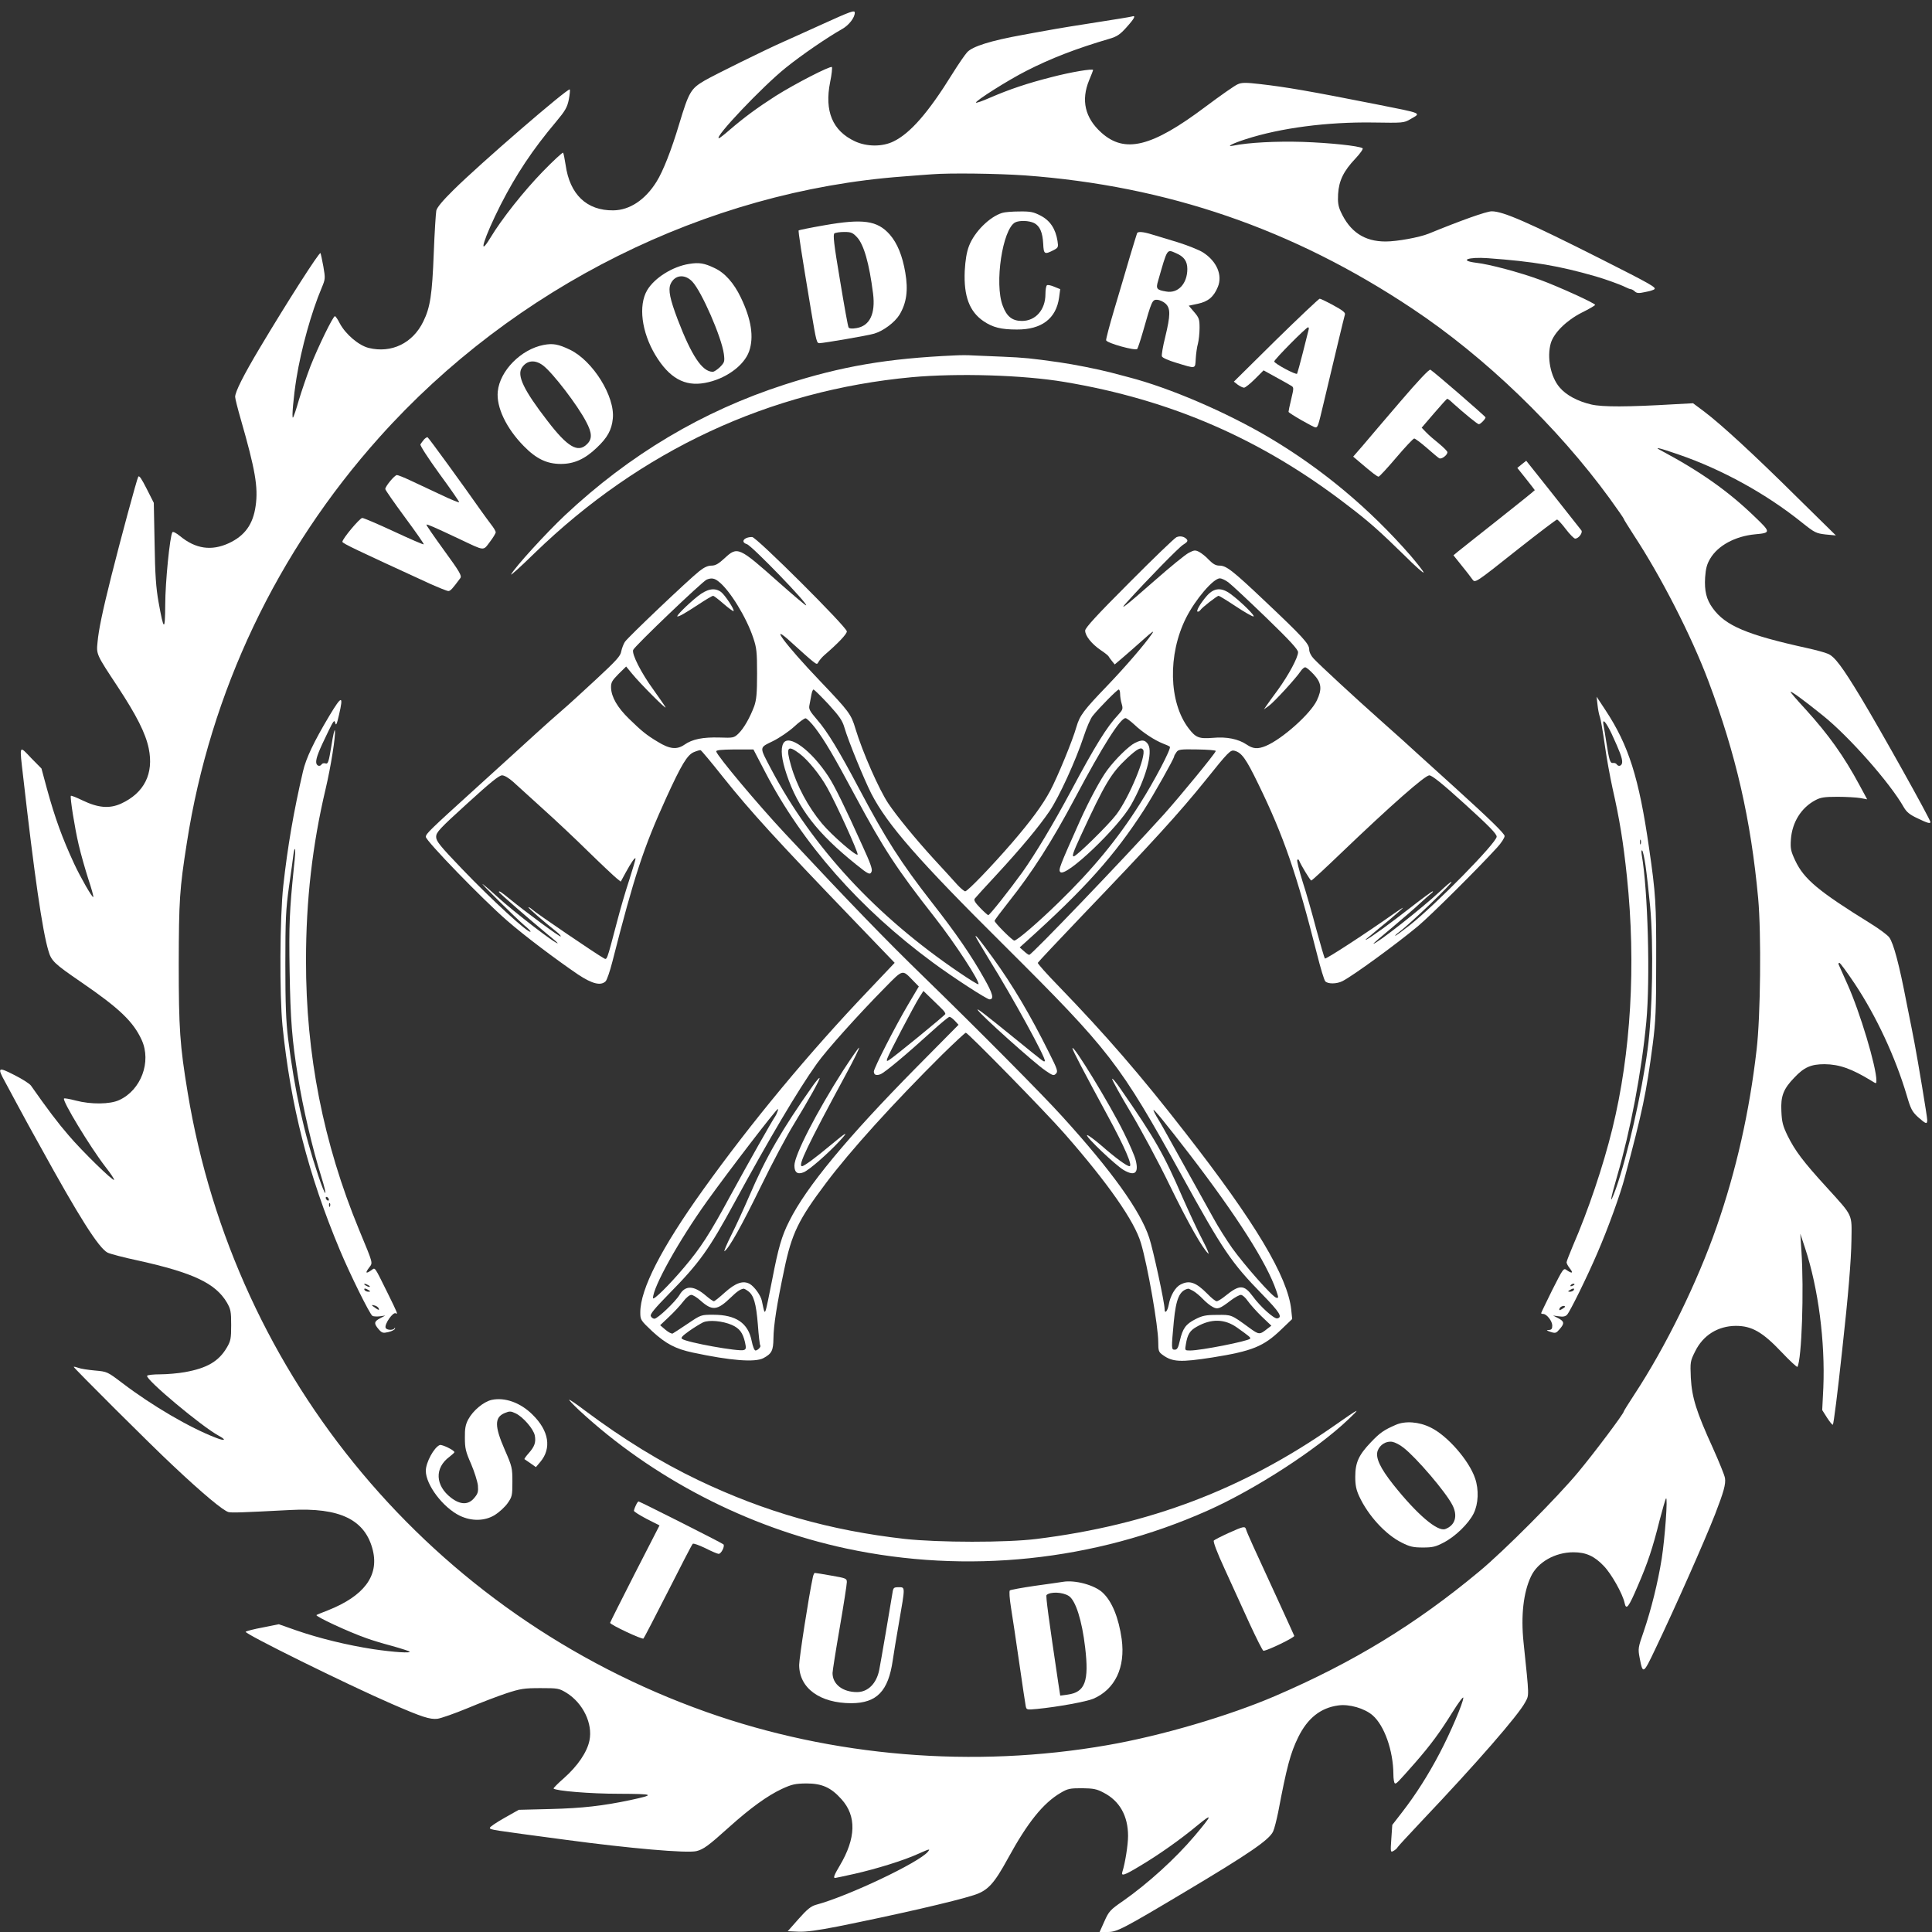 <?xml version="1.0" encoding="UTF-8"?> <svg xmlns="http://www.w3.org/2000/svg" width="454" height="454" viewBox="0 0 454 454" fill="none"><rect x="0" y="0" width="454" height="454" fill="#333333" stroke="none"/> <path d="M193.025 5.787C189.216 7.504 185.296 9.297 184.251 9.745C179.696 11.761 167.973 17.548 165.583 18.929C162.335 20.833 161.887 21.58 159.609 29.122C157.78 35.245 155.801 40.285 154.27 42.712C151.62 46.968 147.961 49.395 144.115 49.432C137.88 49.507 133.885 45.699 132.914 38.754C132.69 37.261 132.429 35.991 132.317 35.879C132.205 35.767 130.04 37.746 127.538 40.322C123.058 44.952 117.943 51.374 115.18 55.966C112.156 60.894 113.761 55.817 117.644 48.126C121.266 41.032 125.111 35.207 130.712 28.562C132.802 26.06 133.288 25.239 133.661 23.409C133.885 22.215 133.997 21.132 133.885 21.02C133.474 20.609 112.716 38.53 106.556 44.653C104.054 47.117 102.673 48.76 102.523 49.507C102.411 50.104 102.113 54.622 101.926 59.55C101.553 69.22 101.105 72.244 99.462 75.567C96.998 80.645 91.995 83.072 86.656 81.765C84.341 81.205 81.242 78.591 79.861 76.015C79.375 75.044 78.853 74.298 78.703 74.298C78.255 74.298 74.746 81.504 72.954 86.058C72.095 88.299 70.863 91.92 70.228 94.011C69.631 96.139 68.996 98.006 68.847 98.118C68.511 98.454 68.959 93.264 69.668 88.859C70.788 81.951 73.178 73.327 75.604 67.615C76.463 65.561 76.463 65.412 75.978 62.574C75.679 60.969 75.38 59.587 75.306 59.475C75.007 59.214 67.503 70.938 61.044 81.765C57.235 88.149 55.257 92.069 55.257 93.264C55.257 93.638 55.854 96.027 56.601 98.603C59.961 110.289 60.708 114.508 60.073 118.876C59.475 123.207 57.534 125.895 53.763 127.65C49.694 129.517 45.96 128.994 42.301 125.97C41.368 125.223 40.658 124.85 40.509 125.074C39.912 126.007 38.829 136.909 38.829 142.062C38.792 148.446 38.493 148.371 37.261 141.502C36.663 138.179 36.439 135.043 36.327 127.688L36.141 118.167L34.461 114.844C33.266 112.492 32.706 111.633 32.482 112.044C32.146 112.641 28.338 126.717 26.172 135.341C24.081 143.667 23.185 147.998 22.924 150.873C22.625 153.785 22.625 153.748 27.628 161.327C32.071 168.085 34.199 172.266 34.946 175.85C36.178 181.787 33.901 186.342 28.45 188.843C25.724 190.075 23.073 189.851 19.414 188.096C17.958 187.387 16.726 186.902 16.652 187.014C16.428 187.424 17.548 194.481 18.481 198.476C19.004 200.716 20.049 204.375 20.759 206.577C21.505 208.818 22.028 210.684 21.916 210.796C21.692 211.02 18.854 206.055 17.436 202.993C14.636 196.945 12.918 192.241 11.014 185.296L9.745 180.592L7.28 178.09C4.443 175.104 4.555 174.842 5.451 182.571C8.027 205.308 9.969 218.824 11.387 223.453C12.059 225.805 12.731 226.44 19.041 230.771C28.039 236.931 31.325 240.067 33.303 244.398C35.618 249.513 33.154 256.159 28.002 258.511C25.836 259.519 21.393 259.557 17.809 258.623C16.39 258.25 15.158 258.026 15.046 258.138C14.561 258.623 21.206 269.563 24.716 274.117C25.985 275.723 26.919 277.142 26.807 277.254C26.508 277.552 19.302 270.533 16.129 266.8C13.665 263.962 11.014 260.453 7.28 255.114C6.982 254.666 5.227 253.546 3.36 252.612C-0.523 250.633 -0.709 250.783 1.269 254.367C1.941 255.636 3.136 257.839 3.92 259.295C4.704 260.714 5.787 262.73 6.347 263.775C6.907 264.784 8.288 267.322 9.446 269.376C18.518 285.878 23.185 293.271 25.276 294.353C25.873 294.652 29.122 295.511 32.482 296.22C45.437 299.095 50.627 301.559 53.315 306.077C54.211 307.645 54.323 308.167 54.323 311.378C54.323 314.552 54.211 315.112 53.315 316.643C51.411 319.891 48.685 321.496 43.496 322.43C41.853 322.728 39.202 322.952 37.634 322.952C36.066 322.952 34.685 323.102 34.573 323.288C34.087 324.072 47.416 335.236 51.374 337.364C53.315 338.409 52.904 338.708 50.702 337.849C44.579 335.497 35.767 330.345 28.748 325.006C25.201 322.318 25.201 322.318 22.289 322.056C20.684 321.907 18.929 321.646 18.406 321.422C17.884 321.235 17.398 321.123 17.324 321.198C17.174 321.31 35.805 339.903 40.509 344.271C47.752 351.103 52.456 354.986 53.688 355.322C54.547 355.509 56.675 355.434 68.175 354.837C79.898 354.202 85.872 357.114 87.626 364.357C89.045 370.331 85.536 375.035 77.098 378.396C75.642 378.956 74.447 379.441 74.372 379.516C74.036 379.814 81.765 383.436 86.133 384.967C87.328 385.415 90.053 386.236 92.181 386.796C94.309 387.393 96.139 387.991 96.251 388.103C96.662 388.513 92.555 388.252 87.739 387.543C81.653 386.609 75.044 385.004 69.556 383.1L65.524 381.681L61.79 382.428C59.737 382.801 57.907 383.287 57.721 383.436C57.273 383.847 81.541 395.831 92.032 400.386C99.163 403.485 100.993 404.082 102.785 403.896C103.643 403.784 106.817 402.664 109.804 401.432C112.828 400.162 116.935 398.594 118.951 397.922C122.274 396.839 123.095 396.69 126.978 396.69C131.122 396.69 131.346 396.727 133.138 397.81C137.021 400.237 139.336 405.053 138.515 409.011C137.955 411.736 135.752 414.984 132.504 417.859C131.085 419.091 130.002 420.211 130.077 420.286C130.637 420.846 138.664 421.518 145.422 421.518C153.86 421.555 154.121 421.705 148.073 423.012C141.688 424.356 136.835 424.916 129.368 425.102L121.9 425.289L118.466 427.23C116.561 428.313 115.068 429.321 115.105 429.545C115.255 429.993 115.105 429.956 132.728 432.308C147.961 434.362 161.364 435.519 163.642 434.996C165.284 434.586 166.404 433.801 171.37 429.321C176.448 424.766 180.368 421.966 183.691 420.398C186.118 419.278 186.864 419.129 189.478 419.091C193.137 419.091 195.265 420.025 197.729 422.788C201.313 426.745 201.164 431.972 197.318 438.431C196.049 440.559 195.75 441.306 196.236 441.306C196.385 441.306 198.401 440.858 200.79 440.335C205.905 439.178 212.327 437.199 215.687 435.668C218.487 434.436 218.674 434.362 218.039 435.146C215.949 437.684 199.26 445.6 191.718 447.616C190.561 447.952 189.664 448.661 187.686 450.901L185.11 453.813L187.648 453.925C189.403 454 192.166 453.627 196.908 452.693C210.46 449.968 224.2 446.832 228.829 445.338C232.115 444.293 233.571 442.725 236.894 436.639C241.449 428.313 245.108 423.721 249.252 421.294C250.895 420.323 251.417 420.211 254.255 420.211C256.943 420.249 257.727 420.398 259.333 421.257C263.103 423.198 265.082 426.708 265.082 431.449C265.082 433.465 264.41 437.796 263.738 439.887C263.402 440.933 264.186 440.709 267.658 438.618C272.325 435.855 277.366 432.271 281.286 429.023C285.094 425.886 284.945 426.409 280.726 431.412C276.208 436.751 269.749 442.613 263.887 446.72C260.901 448.773 260.565 449.146 259.519 451.499L258.399 454H260.303C262.469 454 263.85 453.291 278.486 444.554C293.457 435.631 298.273 432.345 299.17 430.367C299.468 429.732 299.991 427.641 300.364 425.812C302.38 415.171 303.239 411.96 305.069 408.227C307.271 403.746 310.333 401.32 314.477 400.76C317.016 400.386 320.637 401.432 322.542 403.074C325.304 405.464 327.395 411.363 327.433 416.926C327.433 417.971 327.582 418.942 327.769 419.054C328.067 419.278 328.366 418.979 332.697 414.051C336.169 410.056 338.334 407.144 341.284 402.402C342.703 400.125 343.86 398.557 343.86 398.967C343.86 400.088 340.836 407.181 338.297 411.998C335.609 417.113 332.772 421.593 329.486 425.849L327.171 428.836L326.947 432.084C326.723 435.22 326.76 435.332 327.433 434.959C327.843 434.735 328.291 434.362 328.441 434.063C328.59 433.801 331.129 431.076 334.004 428.014C347.034 414.275 356.741 403.112 358.384 400.05C359.354 398.221 359.392 399.117 358.01 385.863C357.376 379.702 357.973 374.214 359.765 370.443C361.333 367.083 365.44 364.768 369.734 364.768C372.683 364.768 374.662 365.664 376.865 367.979C378.657 369.808 381.308 374.55 381.756 376.641C382.129 378.47 382.689 377.761 384.855 372.683C387.207 367.27 388.364 363.76 389.97 357.338C390.679 354.613 391.351 352.261 391.5 352.111C391.948 351.701 391.239 361.408 390.492 366.224C389.596 371.862 388.028 378.172 386.236 383.436C384.929 387.169 384.892 387.431 385.303 389.596C386.049 393.516 386.161 393.442 388.961 387.543C393.74 377.537 400.573 362.117 403.037 355.808C405.053 350.581 405.576 348.751 405.352 347.332C405.24 346.623 403.933 343.45 402.514 340.276C398.594 331.689 397.586 328.403 397.325 323.774C397.175 320.077 397.175 319.891 398.333 317.576C400.199 313.768 403.672 311.602 407.891 311.565C411.661 311.565 414.163 312.984 418.718 317.8C420.622 319.816 422.302 321.347 422.377 321.198C423.385 319.48 423.945 303.239 423.31 293.831L423.049 289.91L424.169 293.271C427.305 302.791 428.91 315.299 428.462 326.126L428.201 331.353L429.359 333.182C429.993 334.153 430.591 334.9 430.703 334.788C430.889 334.601 431.823 327.283 432.905 317.165C434.324 304.397 434.996 296.257 435.071 291.404C435.146 285.169 435.556 285.953 429.284 279.046C423.684 272.923 421.854 270.459 420.099 266.949C418.942 264.56 418.718 263.701 418.606 261.125C418.419 257.578 419.091 255.86 421.667 253.21C423.945 250.783 425.588 250.073 428.761 250.073C432.196 250.111 435.108 251.119 439.738 253.956C440.933 254.703 440.933 254.703 440.933 253.919C440.933 250.671 437.05 237.753 434.137 231.294C433.129 229.016 432.196 226.963 432.084 226.701C431.972 226.477 432.047 226.253 432.233 226.253C432.42 226.253 434.063 228.493 435.855 231.182C440.895 238.761 445.375 248.356 448.064 257.391C448.997 260.602 449.333 261.237 450.714 262.506C452.581 264.149 452.88 264.261 452.88 263.178C452.88 262.431 450.677 249.215 449.893 245.108C449.706 244.062 448.848 239.731 447.989 235.475C446.309 226.701 444.965 221.661 443.957 220.28C443.583 219.757 441.642 218.301 439.588 217.031C427.23 209.378 423.908 206.577 421.854 202.209C420.809 199.969 420.697 199.409 420.846 197.206C421.145 193.211 423.273 189.814 426.558 188.059C427.79 187.387 428.686 187.238 431.785 187.238C433.839 187.238 436.266 187.387 437.162 187.536L438.767 187.835L437.012 184.587C433.279 177.642 429.695 172.639 424.244 166.628C422.339 164.575 420.771 162.746 420.771 162.596C420.771 162.26 423.833 164.5 428.238 168.047C434.473 173.013 444.143 183.989 447.354 189.664C448.026 190.822 448.736 191.419 450.565 192.278C452.88 193.398 453.627 193.622 453.627 193.174C453.627 192.539 441.791 171.37 437.348 164.015C432.905 156.66 431.113 154.27 429.545 153.636C428.91 153.337 426.67 152.74 424.654 152.292C410.579 149.193 405.464 147.065 402.477 142.92C400.984 140.867 400.498 138.888 400.685 135.677C400.834 133.624 401.096 132.578 401.88 131.272C403.672 128.21 407.741 126.007 412.408 125.559C416.142 125.223 416.142 125.074 412.483 121.564C406.136 115.404 399.602 110.812 390.156 105.772C388.513 104.913 389.97 105.249 394.487 106.817C404.68 110.326 415.059 116.039 423.497 122.834C426.446 125.186 426.782 125.335 429.022 125.597L431.412 125.821L422.414 116.972C412.371 107.004 404.456 99.723 400.498 96.736L397.847 94.758L393.703 94.982C382.316 95.654 376.566 95.654 373.953 95.056C370.742 94.309 368.016 92.853 366.485 91.024C364.357 88.56 363.461 83.93 364.432 80.607C365.179 78.181 368.091 75.306 371.675 73.476C373.43 72.618 374.849 71.759 374.849 71.647C374.849 71.273 366.112 67.279 361.781 65.71C357.077 63.993 349.983 62.089 346.922 61.753C342.703 61.23 344.943 60.334 349.61 60.67C360.437 61.454 366.336 62.462 375.035 64.964C377.238 65.599 380.86 66.905 381.942 67.465C382.465 67.727 383.025 67.951 383.212 67.951C383.398 67.951 383.847 68.175 384.145 68.473C384.631 68.921 385.116 68.959 386.609 68.623C387.655 68.436 388.625 68.137 388.775 67.951C389.223 67.54 387.879 66.756 376.193 60.857C358.944 52.158 353.194 49.656 350.543 49.656C349.311 49.656 343.449 51.747 335.684 54.921C333.556 55.779 328.291 56.75 325.603 56.75C320.6 56.75 317.203 54.472 315.037 49.694C314.477 48.462 314.328 47.491 314.44 45.587C314.626 42.45 315.747 40.173 318.509 37.261C319.667 36.029 320.413 34.946 320.189 34.834C319.293 34.274 312.536 33.565 306.077 33.341C299.879 33.154 293.345 33.49 289.724 34.237C287.932 34.573 289.798 33.639 292.748 32.706C300.924 30.055 311.938 28.636 322.579 28.786C329.747 28.898 329.897 28.898 331.427 28.002C334.004 26.508 334.601 26.732 323.326 24.492C307.645 21.393 302.268 20.46 296.033 19.75C292.785 19.377 291.814 19.377 290.881 19.788C290.209 20.049 286.811 22.439 283.265 25.09C270.645 34.573 264.298 36.141 258.773 31.138C254.964 27.703 253.994 23.559 255.935 18.854C256.458 17.622 256.868 16.54 256.868 16.465C256.868 16.054 251.604 16.95 247.161 18.108C241.411 19.564 237.118 21.02 232.638 22.961C230.958 23.708 229.464 24.231 229.352 24.119C229.016 23.82 236.894 18.817 241.187 16.652C246.862 13.739 252.948 11.387 260.714 9.11C262.506 8.587 263.215 8.102 264.746 6.384C266.688 4.219 266.986 3.547 265.941 3.883C265.568 3.995 261.909 4.592 257.802 5.227C253.695 5.862 248.58 6.683 246.414 7.094C244.249 7.467 241.486 7.99 240.254 8.214C232.787 9.558 228.568 10.902 227.299 12.246C226.776 12.806 225.208 15.084 223.789 17.361C218.151 26.471 213.895 31.325 209.975 33.229C207.324 34.535 203.665 34.498 200.865 33.191C195.638 30.727 193.697 26.135 195.078 19.265C195.451 17.473 195.601 15.905 195.489 15.756C195.115 15.42 186.827 19.676 182.272 22.551C178.016 25.276 174.917 27.554 171.482 30.503C170.25 31.586 169.093 32.482 168.943 32.482C167.636 32.482 179.136 20.348 184.624 15.942C188.32 12.955 194.369 8.811 197.878 6.832C199.484 5.936 200.865 4.144 200.865 2.987C200.865 2.315 200.006 2.613 193.025 5.787ZM240.851 41.218C274.341 43.683 303.874 53.838 331.913 72.543C348.975 83.893 366 100.321 378.246 117.122C380.076 119.66 381.569 121.788 381.569 121.938C381.569 122.05 382.652 123.767 383.921 125.746C390.306 135.453 397.437 149.379 401.432 159.983C407.928 177.232 411.437 192.577 413.155 211.132C413.902 219.309 413.715 238.835 412.782 246.676C411.101 261.274 408.003 275.013 403.41 288.23C398.855 301.335 391.426 316.493 384.033 327.731C382.689 329.785 381.569 331.577 381.569 331.689C381.569 332.174 374.737 341.284 370.891 345.914C365.963 351.85 353.418 364.469 347.594 369.286C332.697 381.681 318.024 390.642 299.618 398.557C288.753 403.224 272.773 407.928 260.229 410.093C228.792 415.582 195.638 412.819 165.956 402.29C101.665 379.478 55.145 323.886 44.093 256.682C42.264 245.63 42.002 241.673 42.002 226.44C42.04 211.543 42.189 208.967 43.907 198.065C49.395 162.634 65.076 129.629 89.195 102.71C120.78 67.428 165.956 44.915 212.103 41.48C215.053 41.256 218.151 40.994 218.973 40.957C223.117 40.621 234.355 40.77 240.851 41.218Z" fill="white"></path> <path d="M235.512 50.029C232.563 50.925 228.978 54.472 227.709 57.795C227.149 59.251 226.85 61.081 226.701 63.694C226.44 69.593 227.821 73.252 231.144 75.492C233.309 76.948 235.251 77.434 238.947 77.434C244.771 77.471 248.206 74.858 248.878 69.892L249.14 67.951L247.758 67.39C247.011 67.054 246.227 66.905 246.041 67.017C245.817 67.166 245.667 68.1 245.667 69.108C245.667 72.804 243.353 75.418 240.142 75.418C237.864 75.418 236.558 74.372 235.624 71.833C233.645 66.644 235.587 53.875 238.536 52.27C239.582 51.747 241.785 51.822 243.017 52.419C244.361 53.128 244.995 54.584 245.145 57.31C245.257 59.774 245.443 59.886 247.684 58.729C248.654 58.206 248.729 58.056 248.505 56.638C248.057 53.8 246.787 51.859 244.585 50.702C242.867 49.805 242.195 49.656 239.544 49.693C237.902 49.693 236.072 49.843 235.512 50.029Z" fill="white"></path> <path d="M193.696 52.942C190.448 53.502 187.76 54.062 187.685 54.136C187.536 54.286 188.283 59.102 190.597 72.991C191.83 80.308 191.904 80.644 192.576 80.644C193.659 80.607 203.964 78.852 205.42 78.404C207.585 77.77 210.273 75.754 211.393 73.924C213.036 71.161 213.447 68.212 212.737 64.068C212.065 60.11 210.871 57.16 209.079 55.107C206.166 51.822 202.806 51.336 193.696 52.942ZM201.387 55.742C202.993 57.459 204.262 61.902 205.158 68.959C205.756 73.7 204.412 76.575 201.275 77.098C200.23 77.284 199.558 77.21 199.409 76.948C199.259 76.762 198.363 71.759 197.393 65.86C195.936 57.273 195.712 55.07 196.086 54.846C196.347 54.659 197.393 54.51 198.401 54.51C199.969 54.51 200.379 54.659 201.387 55.742Z" fill="white"></path> <path d="M267.211 54.771C267.136 54.958 266.352 57.497 265.456 60.483C264.597 63.47 262.954 68.959 261.834 72.73C260.714 76.5 259.856 79.749 259.93 79.973C260.154 80.645 266.875 82.511 267.248 81.989C267.397 81.765 267.995 79.973 268.555 78.031C270.646 70.676 270.758 70.377 271.952 70.452C272.55 70.489 273.408 70.9 273.894 71.348C275.089 72.468 275.051 74.074 273.819 79.189C273.259 81.391 272.923 83.445 273.035 83.743C273.147 84.079 274.603 84.714 276.358 85.237C281.137 86.693 280.838 86.768 280.988 84.266C281.062 83.072 281.286 81.466 281.51 80.719C281.697 79.973 281.884 78.33 281.884 77.06C281.884 75.044 281.772 74.671 280.614 73.327L279.345 71.834L281.473 71.385C283.9 70.863 285.206 69.78 286.177 67.428C287.335 64.665 285.916 61.38 282.705 59.326C281.772 58.729 279.046 57.646 276.657 56.899C274.304 56.19 271.579 55.368 270.608 55.07C268.704 54.472 267.435 54.36 267.211 54.771ZM276.395 59.513C278.225 60.297 279.009 61.38 279.009 63.209C279.009 66.644 276.843 68.996 274.08 68.511C271.803 68.137 271.579 67.876 272.139 66.009C274.379 58.206 274.155 58.542 276.395 59.513Z" fill="white"></path> <path d="M161.961 62.014C158.078 62.612 153.785 65.3 152.067 68.212C149.976 71.796 150.76 78.031 154.009 83.445C157.257 88.821 160.878 90.875 165.657 89.979C170.436 89.12 174.842 85.947 176.037 82.549C177.194 79.226 176.559 75.045 174.095 69.93C172.452 66.495 170.324 64.105 167.898 62.985C165.508 61.828 164.239 61.641 161.961 62.014ZM162.671 66.159C164.873 68.474 169.578 79.263 170.1 83.184C170.324 84.976 170.25 85.162 169.204 86.245C168.57 86.843 167.823 87.365 167.487 87.365C165.023 87.365 162.521 83.632 159.236 75.045C157.444 70.303 156.996 68.175 157.556 66.793C158.489 64.591 160.878 64.292 162.671 66.159Z" fill="white"></path> <path d="M299.804 79.935L289.947 89.68L290.843 90.389C291.366 90.763 292.038 91.099 292.337 91.099C292.635 91.099 293.793 90.165 294.913 89.045L296.929 87.029L299.767 88.597C301.335 89.456 302.94 90.352 303.351 90.613C304.06 91.024 304.06 91.099 303.425 93.787C303.052 95.28 302.791 96.624 302.791 96.774C302.791 97.072 308.652 100.433 309.138 100.433C309.66 100.433 309.772 100.097 310.967 95.019C313.282 85.274 315.858 74.484 316.045 73.887C316.194 73.476 315.447 72.879 313.357 71.759C311.789 70.9 310.332 70.191 310.108 70.191C309.884 70.228 305.255 74.596 299.804 79.935ZM307.495 77.546C307.383 77.919 306.786 80.309 306.151 82.885C305.516 85.424 304.881 87.664 304.807 87.813C304.583 88.187 299.43 85.424 299.43 84.938C299.43 84.49 306.935 76.911 307.383 76.911C307.57 76.911 307.607 77.21 307.495 77.546Z" fill="white"></path> <path d="M127.762 81.055C122.461 82.063 117.458 87.104 116.972 91.995C116.599 95.653 118.951 100.619 123.058 104.801C126.007 107.825 128.509 109.02 131.794 109.02C134.893 109.02 137.432 107.899 140.232 105.211C142.734 102.859 143.742 101.03 144.003 98.379C144.563 93.189 139.299 84.751 133.923 82.175C131.197 80.868 129.928 80.644 127.762 81.055ZM127.65 85.909C129.928 87.664 135.715 95.205 137.731 99.088C139.15 101.739 139.187 103.158 137.955 104.353C135.827 106.518 133.363 105.062 128.621 98.864C123.058 91.659 121.415 88.224 122.647 86.394C123.805 84.639 125.746 84.453 127.65 85.909Z" fill="white"></path> <path d="M224.387 83.52C208.482 84.229 197.804 86.058 184.438 90.352C165.098 96.587 147.961 106.817 132.765 121.079C128.285 125.298 121.042 133.251 120.109 134.968C119.922 135.379 122.386 133.139 125.634 129.965C150.574 105.809 180.816 91.734 214.306 88.635C225.096 87.664 240.404 88.112 250.148 89.755C275.163 93.936 296.444 103.196 316.493 118.615C321.795 122.647 324.073 124.701 330.158 130.637C332.548 133.027 334.526 134.781 334.526 134.52C334.526 134.296 333.145 132.541 331.502 130.6C321.832 119.511 310.706 110.215 298.311 102.859C288.156 96.849 274.864 91.136 265.194 88.635C264.112 88.336 262.245 87.851 261.088 87.552C257.914 86.731 252.276 85.611 248.841 85.125C242.233 84.192 240.777 84.042 235.587 83.818C232.601 83.706 229.427 83.557 228.494 83.52C227.56 83.445 225.731 83.445 224.387 83.52Z" fill="white"></path> <path d="M329.075 94.347C325.416 98.641 321.421 103.27 320.226 104.726L317.986 107.303L319.256 108.385C322.579 111.223 323.624 112.007 323.96 112.007C324.147 112.007 326.013 109.991 328.104 107.527C330.195 105.062 332.099 103.046 332.323 103.046C332.547 103.046 333.854 104.017 335.235 105.212C336.579 106.407 337.923 107.527 338.185 107.676C338.708 108.012 340.126 106.967 340.126 106.257C340.126 106.033 339.23 105.137 338.148 104.241C337.065 103.382 335.683 102.188 335.123 101.59L334.078 100.507L336.99 97.11C338.596 95.243 339.977 93.712 340.089 93.712C340.238 93.712 340.836 94.16 341.433 94.758C344.271 97.297 347.183 99.686 347.519 99.686C347.892 99.686 349.087 98.454 349.087 98.081C349.087 97.857 337.027 87.403 336.131 86.88C335.87 86.693 333.294 89.419 329.075 94.347Z" fill="white"></path> <path d="M99.611 103.307C99.312 103.681 98.939 104.166 98.79 104.427C98.678 104.689 100.582 107.638 103.233 111.297C105.809 114.807 107.9 117.831 107.9 118.018C107.9 118.167 105.921 117.383 103.531 116.226C101.105 115.105 97.931 113.612 96.438 112.903C94.944 112.193 93.525 111.633 93.264 111.633C92.704 111.671 90.539 114.284 90.539 114.919C90.539 115.143 92.629 118.13 95.131 121.527C97.67 124.962 99.686 127.837 99.574 127.912C99.499 128.024 96.326 126.642 92.555 124.887C88.784 123.133 85.461 121.714 85.125 121.714C84.528 121.751 80.458 126.605 80.458 127.314C80.458 127.688 83.706 129.218 101.03 137.171C103.121 138.104 105.062 138.888 105.361 138.888C105.846 138.888 106.369 138.291 108.161 135.864C108.572 135.304 108.049 134.408 104.353 129.33C102.001 126.082 100.134 123.394 100.209 123.282C100.358 123.133 101.814 123.767 108.161 126.754C113.985 129.517 113.5 129.48 115.105 127.352C115.852 126.381 116.487 125.335 116.487 125.074C116.487 124.813 116.001 123.991 115.404 123.245C114.844 122.498 113.761 121.042 113.052 120.034C108.758 113.911 100.731 102.859 100.47 102.747C100.321 102.71 99.947 102.934 99.611 103.307Z" fill="white"></path> <path d="M357.562 109.132L356.554 109.953L358.607 112.529C359.727 113.948 360.661 115.143 360.661 115.18C360.661 115.255 356.778 118.391 351.999 122.162C347.257 125.896 342.964 129.33 342.441 129.741L341.545 130.488L343.486 132.915C344.569 134.259 345.689 135.677 345.951 136.088C346.66 137.059 346.436 137.208 356.927 128.882C361.669 125.149 365.701 122.087 365.888 122.087C366.074 122.087 367.008 123.095 367.941 124.327C368.875 125.56 369.883 126.568 370.144 126.568C370.965 126.568 372.011 125.149 371.6 124.626C370.181 122.797 358.682 108.273 358.645 108.273C358.645 108.273 358.159 108.647 357.562 109.132Z" fill="white"></path> <path d="M276.47 126.231C276.059 126.381 271.056 131.197 265.381 136.909C257.653 144.638 255.002 147.55 255.002 148.184C255.002 149.417 256.533 151.321 258.661 152.777C259.632 153.411 260.453 154.084 260.528 154.27C260.602 154.42 260.938 154.905 261.312 155.353L261.946 156.137L263.664 154.681C264.597 153.897 266.763 151.993 268.48 150.462C270.795 148.371 271.355 147.998 270.683 148.969C269.04 151.358 264.56 156.585 260.229 161.103C254.629 166.927 253.733 168.122 252.949 170.81C252.052 174.021 248.468 182.683 246.788 185.819C244.996 189.179 242.233 192.912 237.865 197.99C233.086 203.516 227.374 209.452 226.814 209.452C226.59 209.452 225.694 208.705 224.91 207.847C224.126 206.951 221.624 204.225 219.384 201.798C215.165 197.169 210.797 191.867 208.743 188.806C206.615 185.632 202.695 176.784 201.015 171.221C200.007 167.823 199.521 167.188 192.764 160.095C184.401 151.358 180.256 145.683 186.118 151.097C188.171 152.963 190.337 154.905 190.934 155.353C191.98 156.174 192.017 156.174 192.39 155.465C192.614 155.092 193.212 154.382 193.734 153.934C196.983 151.134 198.999 149.006 198.999 148.371C198.999 147.363 177.755 126.194 176.747 126.194C174.805 126.194 173.947 127.389 175.515 127.874C176.709 128.247 190.225 142.248 189.403 142.248C189.217 142.248 186.305 139.784 182.944 136.797C173.573 128.471 173.312 128.359 170.25 131.197C168.832 132.504 168.122 132.914 167.189 132.914C166.33 132.914 165.434 133.325 164.277 134.258C161.738 136.274 147.55 149.753 146.841 150.835C146.505 151.358 146.132 152.366 145.982 153.075C145.833 154.121 144.862 155.204 140.195 159.534C137.096 162.409 133.438 165.77 131.981 167.002C130.563 168.234 127.763 170.698 125.821 172.49C123.88 174.282 117.57 179.994 111.82 185.221C100.993 195.041 100.097 195.899 100.06 196.646C100.06 197.579 113.388 211.319 119.101 216.284C123.245 219.906 130.749 225.544 135.864 229.016C139.187 231.219 141.203 231.704 142.323 230.584C142.622 230.285 143.331 228.232 143.891 226.029C149.044 205.831 151.209 199.222 156.586 187.424C160.132 179.658 161.514 177.381 163.045 176.746C163.754 176.447 164.501 176.223 164.65 176.298C164.837 176.373 167.189 179.173 169.877 182.571C176.411 190.747 182.272 197.169 200.977 216.621L210.237 226.253L204.114 232.712C190.076 247.422 176.523 263.775 165.173 279.643C155.391 293.308 150.463 302.94 150.463 308.391C150.463 310.146 150.537 310.258 153.263 312.834C156.474 315.784 158.751 316.978 162.783 317.837C171.669 319.741 177.419 320.189 179.398 319.144C181.339 318.098 181.712 317.389 181.75 314.552C181.787 311.415 182.534 306.599 184.289 298.311C186.043 289.873 187.611 286.625 194.108 278C199.82 270.384 209.938 259.22 221.437 247.796C224.312 244.996 226.776 242.681 226.963 242.681C227.448 242.681 245.817 261.423 250.148 266.389C260.304 277.963 266.613 286.961 268.107 292.113C269.675 297.34 272.176 311.639 272.176 315.373C272.176 317.464 272.288 317.725 273.222 318.397C275.537 320.077 277.403 320.152 284.87 318.995C294.242 317.501 296.93 316.418 301.074 312.423L303.65 309.959L303.426 307.757C302.605 300.028 294.951 287.222 278.561 266.202C268.069 252.687 259.744 243.091 248.767 231.741C246.004 228.904 243.801 226.44 243.876 226.253C243.951 226.066 248.618 221.101 254.293 215.164C270.832 197.915 277.067 191.083 283.265 183.392C288.641 176.671 289.164 176.186 290.06 176.41C291.777 176.858 292.748 178.165 295.698 184.251C301.671 196.497 304.733 205.42 309.512 224.312C310.296 227.448 311.155 230.285 311.416 230.584C311.976 231.256 314.104 231.256 315.486 230.547C318.024 229.24 328.105 221.885 333.22 217.629C336.244 215.09 347.295 204.113 351.813 199.147C352.784 198.102 353.568 196.87 353.568 196.459C353.568 195.899 350.096 192.502 341.732 184.923C335.199 179.024 329.785 174.095 329.673 173.983C329.561 173.871 327.209 171.781 324.446 169.316C318.398 163.94 310.109 156.286 308.69 154.756C308.056 154.084 307.645 153.225 307.645 152.59C307.645 151.283 306.077 149.603 297.191 141.203C289.537 133.96 288.156 132.914 286.551 132.914C285.692 132.914 285.057 132.541 284.086 131.57C283.414 130.823 282.369 130.002 281.809 129.703C280.876 129.218 280.614 129.255 279.382 129.89C278.598 130.263 274.902 133.288 271.131 136.61C264.597 142.36 262.73 143.816 264.747 141.576C269.75 136.05 276.993 128.658 278.001 128.023C278.971 127.426 279.195 127.127 278.897 126.754C278.337 126.082 277.329 125.858 276.47 126.231ZM168.906 136.685C171.482 138.701 175.403 145.048 177.008 149.902C177.792 152.217 177.904 153.187 177.904 158.302C177.904 162.932 177.755 164.463 177.232 165.956C176.224 168.644 174.805 171.146 173.536 172.378C172.49 173.386 172.304 173.423 169.13 173.311C165.173 173.199 162.709 173.685 160.842 174.991C159.05 176.223 157.37 176.037 154.569 174.319C151.956 172.751 150.836 171.855 147.812 168.906C145.086 166.255 143.667 163.791 143.593 161.625C143.555 160.356 143.817 159.945 145.348 158.377L147.14 156.622L148.521 158.302C150.463 160.692 157.034 167.263 156.362 166.143C156.063 165.62 154.756 163.791 153.524 162.036C150.687 158.153 148.446 153.747 148.782 152.739C149.006 151.955 165.061 136.61 166.069 136.2C167.189 135.752 167.898 135.864 168.906 136.685ZM288.641 136.834C289.351 137.357 293.308 141.053 297.49 145.086C303.09 150.499 305.032 152.627 305.032 153.262C305.032 154.494 302.829 158.601 300.29 162.111C299.095 163.716 297.863 165.434 297.565 165.882L297.004 166.703L298.199 165.844C299.431 164.948 304.509 159.422 305.629 157.742C305.965 157.22 306.45 156.809 306.712 156.809C306.973 156.809 307.869 157.556 308.728 158.489C310.557 160.468 310.707 161.961 309.437 164.612C307.944 167.748 301.298 173.685 297.452 175.29C295.548 176.074 294.466 175.999 292.935 174.954C290.993 173.647 288.231 173.087 285.02 173.386C281.734 173.647 280.988 173.349 279.307 171.146C274.64 165.023 274.379 153.822 278.71 145.198C280.913 140.829 285.132 135.901 286.663 135.901C287.036 135.901 287.932 136.312 288.641 136.834ZM194.668 165.471C197.281 168.346 197.953 169.316 198.439 170.996C199.335 174.095 203.031 183.093 204.748 186.491C208.557 193.846 215.8 202.134 235.961 222.146C260.901 246.974 263.066 249.774 277.627 276.096C287.409 293.868 289.313 296.668 296.668 304.21C300.738 308.391 301.447 309.549 300.141 309.81C299.394 309.959 296.146 307.047 294.391 304.62C292.338 301.858 291.292 301.82 287.969 304.508C287.111 305.218 286.177 305.778 285.916 305.778C285.617 305.778 284.646 304.994 283.75 304.06C281.025 301.297 279.494 300.775 277.403 301.858C276.171 302.492 275.014 304.471 274.64 306.599C274.342 308.167 273.67 308.877 273.67 307.607C273.67 306.114 270.982 293.644 270.048 290.844C267.957 284.496 261.2 275.088 249.551 262.282C245.183 257.428 229.577 241.71 217.293 229.763C207.922 220.653 200.156 212.626 184.438 195.825C178.016 188.955 168.57 177.68 168.309 176.597C168.234 176.261 169.429 176.149 172.602 176.111H177.045L179.846 181.488C188.545 198.214 201.986 213.484 219.16 226.141C223.79 229.576 231.891 234.84 232.526 234.84C233.646 234.84 233.31 233.496 231.257 229.912C228.232 224.498 224.574 219.197 219.011 212.103C211.655 202.657 208.183 197.243 201.799 185.184C197.169 176.41 194.369 171.818 192.017 169.13C190.225 167.039 190.001 166.628 190.225 165.62C190.337 164.985 190.561 163.903 190.673 163.231C190.785 162.596 191.009 162.036 191.158 162.036C191.345 162.036 192.913 163.604 194.668 165.471ZM263.216 163.081C263.216 163.641 263.365 164.687 263.589 165.396C263.925 166.591 263.851 166.778 262.73 168.01C260.154 170.735 257.354 175.215 251.642 185.931C247.386 193.846 243.241 200.753 240.217 205.009C237.081 209.34 232.563 215.052 232.227 215.052C232.115 215.052 231.257 214.306 230.361 213.372C229.128 212.103 228.792 211.543 229.054 211.17C229.278 210.871 231.518 208.407 234.057 205.681C239.956 199.297 244.063 194.369 246.639 190.598C248.879 187.275 252.799 178.725 254.666 173.05C255.338 170.996 256.271 168.794 256.794 168.196C258.362 166.255 262.544 162.036 262.88 162.036C263.066 162.036 263.216 162.484 263.216 163.081ZM191.606 171.109C193.846 174.095 195.937 177.642 200.977 187.051C207.623 199.446 210.797 204.3 219.683 215.612C224.35 221.549 230.398 230.808 229.913 231.293C229.838 231.405 227.822 230.173 225.47 228.568C205.906 215.314 190.934 199.147 181.19 180.704C178.39 175.365 178.352 175.775 181.6 174.17C183.131 173.423 185.371 171.893 186.566 170.81C187.761 169.69 188.993 168.794 189.291 168.794C189.59 168.794 190.636 169.839 191.606 171.109ZM266.576 170.287C268.405 172.042 271.355 173.983 273.296 174.73C274.006 174.991 274.752 175.327 274.902 175.477C275.313 175.813 271.206 183.653 267.845 188.918C262.656 197.169 256.645 204.412 248.767 212.066C243.951 216.77 238.985 221.026 238.35 221.026C237.902 221.026 233.721 216.845 233.721 216.396C233.721 216.21 235.214 214.231 237.044 211.916C242.569 204.972 247.199 197.729 252.575 187.611C259.109 175.29 263.253 168.756 264.485 168.756C264.747 168.756 265.68 169.466 266.576 170.287ZM285.692 176.485C285.468 177.194 277.329 187.088 273.558 191.307C263.664 202.246 242.42 224.386 241.86 224.386C241.673 224.386 241.113 223.976 240.59 223.49L239.62 222.632L241.076 221.325C255.002 208.78 261.909 201.052 268.891 190.224C271.131 186.715 275.91 178.24 275.91 177.754C275.91 177.605 276.134 177.194 276.433 176.784C276.881 176.111 277.329 176.037 281.361 176.111C283.825 176.149 285.766 176.298 285.692 176.485ZM120.594 183.728C121.527 184.587 124.626 187.387 127.501 190C130.376 192.576 135.267 197.169 138.328 200.193C141.427 203.217 144.414 206.017 144.937 206.428L145.87 207.175L147.028 205.046C148.334 202.657 149.305 201.238 149.342 201.798C149.342 201.985 148.67 204.262 147.849 206.839C146.99 209.415 145.721 213.783 145.012 216.546C142.435 226.29 142.697 225.581 141.763 225.096C140.195 224.237 126.269 214.791 125.037 213.708C124.738 213.41 124.328 213.186 124.178 213.186C123.88 213.186 128.061 216.807 130.675 218.861C131.384 219.421 131.869 219.943 131.757 220.055C131.571 220.242 123.618 214.38 119.735 211.207C117.682 209.527 117.234 209.265 117.234 209.601C117.234 209.788 124.477 216.098 128.36 219.309C129.853 220.503 131.048 221.549 131.048 221.623C131.048 222.221 120.669 214.231 116.823 210.684C115.516 209.489 114.023 208.183 113.5 207.809C112.119 206.727 121.266 215.799 123.17 217.405C124.104 218.151 124.776 218.861 124.664 218.935C124.216 219.421 115.516 211.431 108.609 204.225C103.345 198.737 102.486 197.654 102.486 196.646C102.486 195.601 103.233 194.779 109.767 188.843C115.218 183.877 117.271 182.197 117.981 182.197C118.541 182.197 119.586 182.832 120.594 183.728ZM344.234 188.955C349.909 194.107 351.701 195.937 351.701 196.609C351.701 198.027 337.402 212.588 331.241 217.442C329.524 218.786 327.993 219.906 327.881 219.906C327.732 219.906 328.142 219.495 328.74 219.047C331.465 217.031 341.695 207.212 341.06 207.212C340.911 207.212 339.754 208.183 338.484 209.377C334.116 213.447 323.55 221.773 322.729 221.773C322.617 221.773 324.595 220.055 327.134 217.965C329.636 215.836 332.585 213.335 333.631 212.327C334.676 211.356 335.871 210.311 336.244 210.012C336.655 209.713 336.841 209.452 336.655 209.452C336.505 209.452 334.153 211.17 331.428 213.298C326.761 216.957 322.318 220.167 321.086 220.802C320.787 220.951 320.862 220.802 321.273 220.466C321.683 220.13 322.355 219.607 322.766 219.234C323.177 218.898 324.894 217.442 326.612 216.06C328.292 214.642 329.673 213.41 329.673 213.335C329.673 213.26 328.777 213.82 327.732 214.567C321.086 219.271 311.565 225.469 311.341 225.245C311.192 225.058 310.296 221.997 309.325 218.413C308.392 214.828 306.936 209.713 306.077 207.1C305.256 204.449 304.696 202.172 304.845 202.06C304.994 201.91 305.181 201.948 305.256 202.172C305.704 203.292 307.906 206.913 308.13 206.913C308.317 206.913 311.491 203.964 315.224 200.38C326.836 189.254 334.863 182.197 335.871 182.197C336.505 182.197 338.932 184.139 344.234 188.955ZM214.456 230.323L215.912 231.816L213.41 236.035C210.386 241.15 205.346 251.007 205.346 251.791C205.346 252.575 205.906 252.836 206.914 252.425C207.922 252.052 213.149 247.646 218.787 242.531C220.952 240.553 222.893 238.947 223.117 238.947C223.341 238.947 223.902 239.358 224.387 239.881L225.246 240.814L215.202 250.969C199.148 267.247 189.478 278.896 185.483 286.923C183.691 290.433 182.907 293.196 181.451 300.737C180.779 304.21 180.107 307.421 179.958 307.831C179.659 308.615 179.622 308.578 179.024 305.666C178.763 304.396 177.269 302.343 176.187 301.708C174.619 300.849 172.864 301.447 170.325 303.724C169.093 304.844 167.936 305.778 167.749 305.778C167.562 305.778 166.703 305.18 165.882 304.471C163.045 302.044 161.028 301.97 159.684 304.284C158.714 305.89 154.532 309.885 153.785 309.885C153.449 309.885 153.039 309.586 152.927 309.25C152.74 308.802 153.897 307.421 157.108 304.135C164.426 296.705 166.591 293.644 172.677 282.443C180.667 267.77 187.462 256.234 191.942 249.961C194.182 246.788 201.799 238.312 208.071 231.965C212.215 227.746 212.029 227.821 214.456 230.323ZM221.848 237.64C221.997 237.827 222.147 238.126 222.147 238.275C222.147 238.536 209.863 248.58 208.855 249.14C208.37 249.438 208.295 249.326 208.519 248.692C208.818 247.721 214.792 236.334 216.061 234.318L216.994 232.861L219.272 235.064C220.541 236.296 221.699 237.416 221.848 237.64ZM182.683 261.236C182.571 261.61 182.347 262.058 182.198 262.282C181.488 263.253 175.701 273.52 171.706 280.838C166.741 290.022 164.687 293.196 160.73 297.863C157.258 301.97 153.449 305.74 153.449 305.031C153.449 302.418 159.535 291.516 166.106 282.331C171.296 275.088 182.422 260.602 182.795 260.602C182.87 260.602 182.832 260.9 182.683 261.236ZM279.531 271.242C290.657 285.729 297.714 296.817 299.917 303.314C300.477 304.956 300.477 305.068 299.917 304.956C299.058 304.807 292.487 297.377 289.537 293.27C288.231 291.404 286.252 288.305 285.206 286.363C283.34 283.003 275.387 268.704 273.371 265.082C272.848 264.149 272.102 262.879 271.728 262.282C271.355 261.647 271.056 261.012 271.056 260.863C271.056 260.452 273.894 263.925 279.531 271.242ZM175.776 303.388C177.12 304.322 177.68 306.263 178.091 311.266C178.277 313.88 178.539 316.082 178.651 316.157C178.912 316.456 178.053 317.352 177.531 317.352C177.269 317.352 176.896 316.418 176.635 315.112C175.813 310.893 172.939 308.951 167.6 308.951C164.725 308.951 164.725 308.951 161.626 311.042C159.908 312.199 158.303 313.245 158.079 313.357C157.855 313.469 157.108 313.096 156.399 312.498L155.129 311.415L157.22 309.437C158.378 308.354 159.871 306.748 160.543 305.852C161.215 304.956 162.037 304.284 162.447 304.284C162.821 304.284 163.791 304.882 164.575 305.591C167.376 308.093 168.533 307.981 171.744 304.882C173.2 303.463 173.984 302.94 174.731 302.828C174.843 302.791 175.328 303.052 175.776 303.388ZM280.315 303.314C280.876 303.612 281.921 304.471 282.63 305.218C283.34 305.964 284.385 306.823 284.982 307.122C286.14 307.757 286.625 307.57 289.313 305.516C290.209 304.844 291.255 304.284 291.591 304.284C291.964 304.284 292.674 304.919 293.234 305.74C293.794 306.524 295.25 308.167 296.482 309.362L298.759 311.527L297.863 312.199C295.996 313.693 295.884 313.693 293.57 312.013C289.276 308.877 289.425 308.951 285.99 308.989C283.34 308.989 282.518 309.175 280.913 309.997C278.635 311.154 277.926 312.162 277.254 315.037C276.881 316.717 276.619 317.165 276.059 317.165C275.238 317.165 275.238 316.978 275.835 310.519C276.358 305.143 277.179 303.276 279.195 302.828C279.27 302.791 279.755 303.015 280.315 303.314ZM171.968 311.341C173.797 312.162 174.544 313.17 175.067 315.41C175.365 316.754 175.328 317.053 174.805 317.24C173.723 317.688 161.327 315.448 160.282 314.626C159.908 314.365 160.394 313.88 161.962 312.759C163.119 311.938 164.613 311.042 165.21 310.743C166.629 310.109 169.802 310.407 171.968 311.341ZM290.657 311.938C293.532 313.992 293.98 314.328 293.756 314.589C293.159 315.186 282.182 317.352 279.681 317.352C278.411 317.352 278.411 317.352 278.673 315.858C279.046 313.581 279.606 312.647 281.249 311.751C284.609 309.847 287.745 309.885 290.657 311.938Z" fill="white"></path> <path d="M163.903 140.158C161.663 141.95 158.713 144.862 159.199 144.862C159.647 144.862 160.916 144.152 164.164 142.024C165.844 140.904 167.375 140.008 167.562 140.008C167.748 140.008 168.868 140.867 170.063 141.912C171.221 142.92 172.303 143.704 172.378 143.592C172.677 143.294 170.287 139.71 169.391 139.075C167.898 138.029 166.143 138.365 163.903 140.158Z" fill="white"></path> <path d="M283.638 139.971C282.145 141.651 280.913 143.742 281.473 143.742C281.659 143.742 281.958 143.555 282.07 143.368C282.406 142.808 285.99 140.008 286.364 140.008C286.513 140.008 288.305 141.091 290.321 142.435C292.337 143.779 294.241 144.862 294.54 144.862C295.138 144.862 291.628 141.39 289.201 139.598C287.036 137.992 285.318 138.104 283.638 139.971Z" fill="white"></path> <path d="M229.24 220.018C229.24 220.168 230.734 222.669 232.526 225.619C237.865 234.169 245.929 248.879 245.519 249.327C245.257 249.551 245.743 249.924 238.387 243.95C231.443 238.313 229.352 236.707 229.763 237.342C230.472 238.537 242.98 249.737 245.593 251.53C247.385 252.762 247.609 252.836 248.132 252.314C248.655 251.791 248.505 251.306 246.489 247.311C242.084 238.462 237.977 231.518 233.347 225.133C230.211 220.84 229.278 219.645 229.24 220.018Z" fill="white"></path> <path d="M252.015 246.34C252.015 246.75 254.591 251.679 260.303 262.207C264.298 269.562 266.239 274.043 265.418 274.043C264.783 274.043 262.133 272.101 258.81 269.189C257.092 267.733 255.599 266.613 255.45 266.762C255.076 267.098 262.133 273.819 264.037 274.939C266.65 276.469 267.658 275.685 266.874 272.624C266.65 271.653 265.381 268.741 264.074 266.127C260.826 259.519 252.015 245.108 252.015 246.34Z" fill="white"></path> <path d="M261.349 253.546C261.349 253.844 263.29 257.354 265.68 261.349C268.069 265.344 272.213 273.035 274.827 278.448C279.27 287.558 282.667 293.495 283.937 294.577C284.235 294.839 283.638 293.42 282.63 291.478C281.584 289.537 279.494 285.019 277.926 281.473C273.445 271.131 271.429 267.584 263.253 255.786C262.207 254.255 261.349 253.247 261.349 253.546Z" fill="white"></path> <path d="M184.064 174.693C183.392 175.962 183.653 178.426 184.848 181.973C187.499 189.926 192.017 195.787 201.126 203.105C204.076 205.495 204.487 205.681 204.823 204.785C205.047 204.263 204.524 202.807 202.695 198.812C198.588 189.702 196.161 184.774 194.742 182.571C190.672 176.298 185.333 172.378 184.064 174.693ZM187.872 177.082C189.888 178.613 192.689 182.048 194.369 185.072C196.459 188.768 201.649 200.193 201.537 200.79C201.388 201.425 195.489 196.31 193.174 193.547C189.926 189.664 187.238 184.661 185.894 179.957C184.624 175.552 185.035 174.954 187.872 177.082Z" fill="white"></path> <path d="M266.688 174.581C265.232 175.328 262.133 178.352 260.192 180.965C258.661 183.019 256.01 187.947 253.882 192.651C248.954 203.703 248.655 204.412 249.178 204.935C250.484 206.204 262.768 194.518 265.792 189.142C269.227 183.056 270.982 176.784 269.787 174.917C269.077 173.834 268.368 173.759 266.688 174.581ZM268.629 176.186C269.451 177.53 265.344 187.424 262.32 191.419C260.49 193.846 252.948 201.238 252.314 201.238C251.866 201.238 252.164 200.305 253.957 196.422C259.744 183.915 261.088 181.712 264.896 178.128C267.285 175.925 268.144 175.477 268.629 176.186Z" fill="white"></path> <path d="M198.14 251.53C191.905 261.312 186.678 271.429 186.678 273.894C186.678 275.536 187.424 276.059 188.881 275.462C190.187 274.902 194.481 271.168 197.318 268.107C199.596 265.642 198.998 265.904 195.078 269.189C191.643 272.064 188.955 274.043 188.47 274.043C187.424 274.043 189.59 269.451 198.886 252.276C200.641 249.028 201.985 246.303 201.873 246.191C201.799 246.079 200.119 248.505 198.14 251.53Z" fill="white"></path> <path d="M191.158 254.927C183.691 265.493 179.995 271.915 176.037 281.137C174.843 283.899 172.976 288.006 171.856 290.209C170.736 292.449 170.026 294.167 170.25 294.017C171.296 293.383 174.357 287.894 178.8 278.784C181.414 273.408 184.923 266.8 186.566 264.149C190.113 258.325 192.801 253.508 192.577 253.322C192.502 253.21 191.868 253.956 191.158 254.927Z" fill="white"></path> <path d="M77.396 168.197C73.7 174.394 71.908 178.202 71.199 181.264C69.033 190.561 67.577 198.961 66.569 208.146C65.748 215.613 65.673 233.795 66.382 241.001C68.286 259.781 72.431 276.022 79.898 293.831C82.213 299.356 86.879 308.839 87.514 309.213C87.738 309.362 88.522 309.4 89.232 309.325L90.538 309.138L89.344 309.773C87.888 310.52 87.813 311.005 88.97 312.349C89.754 313.245 89.978 313.32 91.285 313.021C92.069 312.834 92.779 312.461 92.816 312.2C92.853 311.938 92.816 311.901 92.704 312.125C92.442 312.648 90.837 312.61 90.613 312.013C90.314 311.154 92.368 308.205 93.003 308.615C93.563 308.951 93.413 308.578 91.173 304.023C87.85 297.34 88.224 297.826 87.253 298.498C85.984 299.394 85.76 299.17 86.693 297.938C87.626 296.631 87.85 297.377 84.378 288.977C75.978 268.629 71.871 247.796 71.908 225.693C71.908 211.543 73.401 198.55 76.538 185.296C77.732 180.256 78.89 172.976 78.703 171.669C78.628 171.183 78.255 172.789 77.882 175.216C77.247 179.061 77.098 179.584 76.5 179.397C76.164 179.285 75.754 179.36 75.604 179.584C75.156 180.293 74.297 179.957 74.297 179.061C74.297 178.053 74.895 176.485 77.023 172.117C78.367 169.317 78.591 169.055 78.778 169.877C78.964 170.623 79.151 170.213 79.674 167.935C80.757 163.306 80.308 163.343 77.396 168.197ZM69.07 203.74C68.025 214.045 67.876 217.293 68.062 228.307C68.249 239.582 68.623 244.51 70.041 253.135C71.161 260.266 73.439 269.899 75.455 276.358C77.135 281.734 76.575 281.622 74.783 276.246C71.385 266.09 69.257 256.458 67.689 243.988C67.204 239.955 67.054 235.998 67.054 226.627C67.054 216.023 67.166 213.709 67.913 208.332C68.398 204.935 68.884 201.537 68.959 200.753C69.07 199.969 69.22 199.409 69.332 199.521C69.444 199.596 69.332 201.5 69.07 203.74ZM77.284 281.921C77.284 282.145 77.135 282.182 76.911 282.07C76.724 281.958 76.538 281.659 76.538 281.473C76.538 281.249 76.724 281.211 76.911 281.323C77.135 281.435 77.284 281.734 77.284 281.921ZM77.546 283.451C77.434 283.75 77.322 283.638 77.322 283.227C77.284 282.817 77.396 282.593 77.508 282.742C77.62 282.854 77.658 283.19 77.546 283.451ZM86.618 302.044C86.917 302.231 87.029 302.418 86.805 302.418C86.618 302.418 86.17 302.231 85.871 302.044C85.573 301.858 85.498 301.671 85.685 301.671C85.909 301.671 86.32 301.858 86.618 302.044ZM86.618 303.164C87.104 303.463 87.104 303.538 86.543 303.538C86.207 303.538 85.797 303.351 85.685 303.164C85.386 302.679 85.871 302.679 86.618 303.164ZM89.008 307.495C89.157 307.906 89.008 307.906 88.298 307.421C87.178 306.674 87.141 306.525 88.074 306.786C88.485 306.898 88.896 307.197 89.008 307.495Z" fill="white"></path> <path d="M375.408 165.695C375.52 166.778 375.782 168.047 375.968 168.495C376.155 168.943 376.64 171.818 377.089 174.917C377.499 177.978 378.358 182.608 378.918 185.184C380.598 192.576 381.457 197.878 382.315 206.055C384.481 226.664 383.249 247.534 378.881 265.269C376.752 273.968 373.206 284.496 369.584 292.822C368.8 294.689 368.128 296.407 368.128 296.631C368.128 296.892 368.464 297.527 368.912 298.087C369.771 299.169 369.472 299.356 368.203 298.497C367.419 297.9 367.381 297.975 364.768 303.127C363.349 306.039 362.154 308.466 362.154 308.578C362.154 308.69 362.378 308.765 362.64 308.765C363.461 308.765 364.768 310.445 364.768 311.49C364.768 312.274 364.581 312.498 363.946 312.535C363.274 312.573 363.386 312.647 364.357 312.983C365.514 313.357 365.701 313.282 366.485 312.349C367.68 311.005 367.605 310.519 366.187 309.773L364.954 309.138L366.336 309.325C367.269 309.474 367.867 309.362 368.24 308.951C368.912 308.279 373.094 299.767 375.371 294.428C377.91 288.566 380.747 280.688 381.793 276.731C386.012 260.938 386.833 257.055 388.364 245.481C389.073 239.993 389.185 237.342 389.185 225.88C389.223 212.439 389.073 209.975 387.505 199.222C385.153 182.832 382.726 175.141 377.275 166.89L375.184 163.716L375.408 165.695ZM378.694 172.378C380.635 176.597 381.195 178.053 381.195 179.061C381.195 179.957 380.337 180.293 379.889 179.584C379.739 179.36 379.366 179.248 379.03 179.285C378.358 179.397 378.134 178.65 377.462 174.357C377.238 172.826 376.939 171.108 376.827 170.511C376.454 168.607 377.313 169.503 378.694 172.378ZM385.564 198.326C385.452 198.587 385.377 198.401 385.377 197.878C385.377 197.355 385.452 197.169 385.564 197.393C385.638 197.654 385.638 198.102 385.564 198.326ZM386.684 203.404C386.945 205.196 387.43 209.489 387.766 212.999C388.588 221.81 388.327 238.126 387.169 246.601C385.825 256.756 382.353 271.952 379.739 279.27C378.134 283.675 378.283 282.294 380.038 276.283C383.174 265.493 385.75 251.903 386.87 240.067C387.804 230.136 387.244 209.116 385.788 200.865C385.676 200.118 385.713 199.708 385.9 199.857C386.086 200.044 386.422 201.649 386.684 203.404ZM369.995 301.82C369.995 301.895 369.733 302.082 369.397 302.194C369.099 302.306 368.949 302.268 369.061 302.044C369.285 301.671 369.995 301.521 369.995 301.82ZM369.808 303.164C369.696 303.351 369.285 303.538 368.949 303.538C368.389 303.538 368.389 303.463 368.875 303.164C369.621 302.679 370.107 302.679 369.808 303.164ZM367.755 307.084C367.755 307.159 367.419 307.42 367.008 307.645C366.411 307.981 366.336 307.943 366.485 307.458C366.672 306.972 367.755 306.636 367.755 307.084Z" fill="white"></path> <path d="M115.516 328.964C113.612 329.412 111.148 331.465 110.028 333.556C109.393 334.751 109.207 335.721 109.244 337.887C109.244 340.314 109.431 341.135 110.7 344.01C111.484 345.839 112.194 348.117 112.306 349.087C112.418 350.543 112.306 350.991 111.447 352C110.065 353.68 108.199 353.642 105.996 351.962C102.262 349.087 102.076 344.943 105.623 342.33C106.257 341.844 106.78 341.359 106.78 341.247C106.78 340.799 103.868 339.38 103.345 339.567C102.001 340.09 100.06 343.674 100.06 345.615C100.06 348.938 104.129 354.277 108.049 356.181C110.85 357.525 113.948 357.451 116.301 355.994C117.309 355.36 118.653 354.128 119.287 353.232C120.333 351.738 120.407 351.44 120.407 348.229C120.407 344.943 120.333 344.607 118.615 340.687C116.189 335.124 116.189 333.07 118.578 332.062C119.735 331.577 120.034 331.577 121.191 332.137C122.909 332.958 125.373 335.796 125.672 337.327C125.97 338.932 125.634 339.903 124.253 341.471C123.618 342.18 123.17 342.815 123.245 342.89C123.32 342.927 123.954 343.375 124.664 343.86L125.933 344.756L126.978 343.524C129.667 340.314 128.995 336.207 125.149 332.436C122.312 329.598 118.615 328.291 115.516 328.964Z" fill="white"></path> <path d="M136.088 331.39C153.299 347.333 175.626 358.907 198.811 363.872C227.224 369.958 257.092 366.859 283.75 354.986C294.838 350.058 309.399 340.65 316.792 333.593C319.928 330.606 319.704 330.718 313.394 335.124C292.15 349.946 270.085 358.347 243.614 361.632C236.52 362.528 220.503 362.491 212.626 361.632C195.078 359.653 179.733 355.285 164.089 347.818C155.129 343.524 146.467 338.185 137.507 331.502C135.64 330.084 133.96 328.926 133.773 328.926C133.624 328.964 134.669 330.046 136.088 331.39Z" fill="white"></path> <path d="M327.992 334.825C325.155 336.057 324.259 336.692 322.093 338.969C319.293 341.919 318.472 343.673 318.472 347.034C318.472 349.012 318.696 350.095 319.405 351.626C321.496 356.144 325.603 360.624 329.374 362.491C331.278 363.461 332.099 363.648 334.377 363.648C336.654 363.648 337.401 363.461 339.23 362.491C341.993 361.072 345.092 358.048 346.287 355.658C347.407 353.418 347.556 350.058 346.623 347.37C345.204 343.188 340.126 337.364 336.206 335.46C333.443 334.078 330.195 333.854 327.992 334.825ZM329.822 340.201C332.846 342.553 339.716 350.581 341.284 353.642C342.628 356.218 341.956 358.458 339.604 359.317C337.774 359.952 332.995 355.882 327.432 348.9C324.296 344.943 323.176 342.516 323.736 340.911C324.259 339.492 325.752 338.558 327.208 338.82C327.806 338.932 329 339.529 329.822 340.201Z" fill="white"></path> <path d="M149.417 353.754C149.155 354.277 148.968 354.874 148.968 355.023C148.968 355.21 150.313 356.069 151.955 356.928L154.98 358.458L149.155 369.808C145.982 376.043 143.368 381.233 143.368 381.345C143.368 381.793 150.947 385.34 151.209 385.041C151.358 384.892 153.971 379.852 156.996 373.915C160.02 367.942 162.596 362.939 162.783 362.789C162.932 362.603 164.239 363.088 165.732 363.797C167.188 364.544 168.607 365.141 168.868 365.141C169.503 365.141 170.399 363.275 169.988 362.901C169.652 362.565 150.313 352.821 150.051 352.821C149.939 352.821 149.641 353.231 149.417 353.754Z" fill="white"></path> <path d="M288.679 360.25C286.961 361.034 285.43 361.818 285.244 362.005C285.02 362.229 285.99 364.805 287.783 368.688C289.388 372.198 292.001 377.947 293.607 381.457C295.25 385.004 296.706 387.916 296.892 387.916C297.788 387.916 304.285 384.78 304.136 384.406C304.061 384.182 302.418 380.636 300.551 376.529C294.615 363.685 293.01 360.138 292.823 359.429C292.561 358.57 292.263 358.645 288.679 360.25Z" fill="white"></path> <path d="M191.009 370.63C190.038 375.147 187.798 389.634 187.798 391.239C187.798 396.69 192.651 400.237 200.081 400.237C206.055 400.199 208.743 397.399 209.788 390.156C209.975 388.812 210.647 384.743 211.282 381.121C212.738 372.721 212.738 372.982 211.17 372.982C210.012 372.982 209.9 373.094 209.714 374.363C209.378 376.529 206.914 390.94 206.615 392.396C205.98 395.607 203.964 397.623 201.388 397.623C198.028 397.623 195.638 395.794 195.638 393.143C195.638 392.695 196.385 387.916 197.318 382.54C198.252 377.126 198.999 372.31 198.999 371.787C198.999 370.928 198.812 370.854 195.377 370.256C193.361 369.883 191.606 369.622 191.457 369.622C191.345 369.622 191.121 370.07 191.009 370.63Z" fill="white"></path> <path d="M249.775 371.713C249.252 371.787 246.34 372.235 243.241 372.646C240.18 373.094 237.491 373.58 237.305 373.729C237.118 373.916 237.23 375.633 237.566 377.724C237.902 379.74 238.761 385.564 239.508 390.717C240.254 395.831 240.926 400.461 241.038 400.946C241.225 401.805 241.3 401.805 243.726 401.581C248.655 401.096 255.3 399.864 256.906 399.192C262.021 396.989 264.485 391.837 263.589 385.191C262.88 380.151 261.312 376.268 259.071 374.214C257.167 372.459 252.612 371.227 249.775 371.713ZM251.156 375.036C252.762 376.081 254.255 380.748 255.002 387.17C255.935 395.085 255.002 397.661 250.858 398.221L249.14 398.445L248.692 395.533C246.415 380.225 245.705 375.036 245.929 374.812C246.825 373.99 249.7 374.102 251.156 375.036Z" fill="white"></path> </svg> 